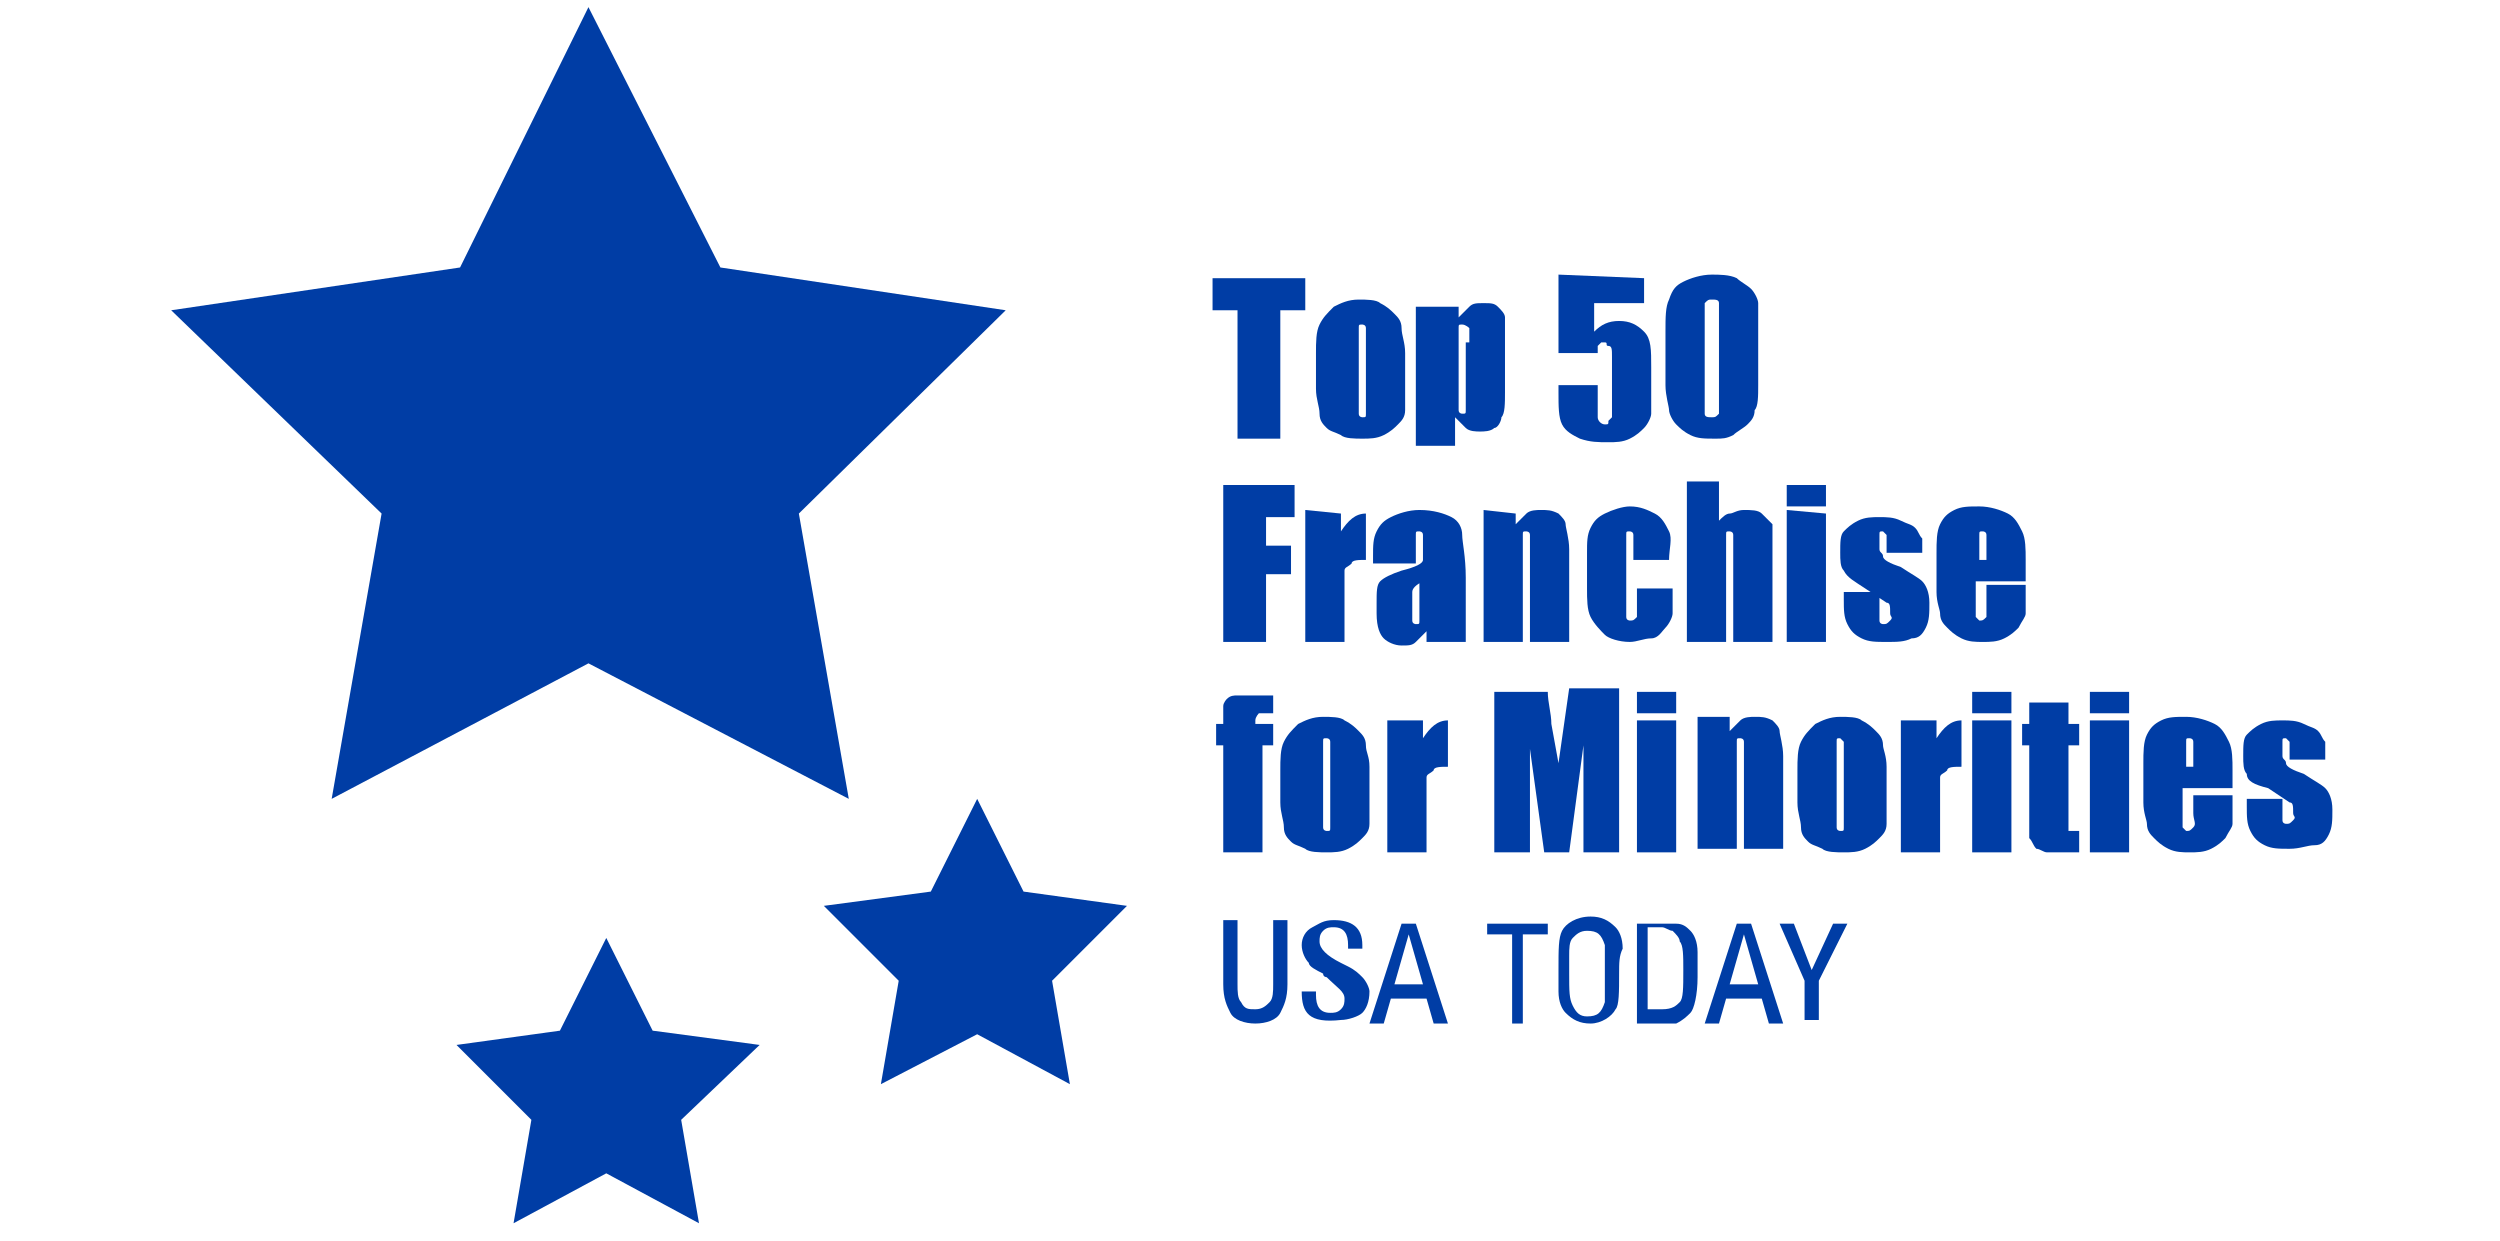 <?xml version="1.0" encoding="utf-8"?>
<!-- Generator: Adobe Illustrator 24.1.2, SVG Export Plug-In . SVG Version: 6.00 Build 0)  -->
<svg version="1.1" id="Capa_1" xmlns="http://www.w3.org/2000/svg" xmlns:xlink="http://www.w3.org/1999/xlink" x="0px" y="0px"
	 viewBox="0 0 70.1 34.8" style="enable-background:new 0 0 70.1 34.8;" xml:space="preserve">
<style type="text/css">
	.st0{enable-background:new    ;}
	.st1{fill:#003DA5;}
</style>
<g class="st0">
	<path class="st1" d="M34.7,25.8v1.8c0,0.2,0,0.4,0.1,0.5c0.1,0.2,0.2,0.2,0.4,0.2s0.3-0.1,0.4-0.2c0.1-0.1,0.1-0.3,0.1-0.5v-1.8
		h0.4v1.8c0,0.4-0.1,0.6-0.2,0.8c-0.1,0.2-0.4,0.3-0.7,0.3s-0.6-0.1-0.7-0.3c-0.1-0.2-0.2-0.4-0.2-0.8v-1.8H34.7z"/>
	<path class="st1" d="M36.5,27.8h0.4v0.1c0,0.3,0.1,0.5,0.4,0.5c0.1,0,0.2,0,0.3-0.1s0.1-0.2,0.1-0.3c0-0.2-0.2-0.3-0.5-0.6
		c0,0-0.1,0-0.1-0.1c-0.2-0.1-0.4-0.2-0.4-0.3c-0.1-0.1-0.2-0.3-0.2-0.5s0.1-0.4,0.3-0.5s0.3-0.2,0.6-0.2c0.5,0,0.8,0.2,0.8,0.7v0.1
		h-0.4v-0.1c0-0.3-0.1-0.5-0.4-0.5c-0.1,0-0.2,0-0.3,0.1S37,26.3,37,26.4c0,0.2,0.2,0.4,0.6,0.6l0.2,0.1c0.2,0.1,0.3,0.2,0.4,0.3
		c0.1,0.1,0.2,0.3,0.2,0.4c0,0.3-0.1,0.5-0.2,0.6c-0.1,0.1-0.4,0.2-0.6,0.2C36.7,28.7,36.5,28.4,36.5,27.8
		C36.5,27.9,36.5,27.9,36.5,27.8C36.5,27.9,36.5,27.9,36.5,27.8z"/>
	<path class="st1" d="M40.2,28.7L40,28h-1l-0.2,0.7h-0.4l0.9-2.8h0.4l0.9,2.8H40.2z M39.1,27.6h0.8l-0.4-1.4L39.1,27.6z"/>
	<path class="st1" d="M42.4,28.7v-2.5h-0.7v-0.3h1.7v0.3h-0.7v2.5H42.4z"/>
	<path class="st1" d="M45.4,27.3c0,0.5,0,0.9-0.1,1c-0.1,0.2-0.4,0.4-0.7,0.4s-0.5-0.1-0.7-0.3c-0.1-0.1-0.2-0.3-0.2-0.6
		c0-0.1,0-0.3,0-0.6c0-0.6,0-0.9,0.1-1.1s0.4-0.4,0.8-0.4c0.3,0,0.5,0.1,0.7,0.3c0.1,0.1,0.2,0.3,0.2,0.6
		C45.4,26.8,45.4,27,45.4,27.3z M45,27.2c0-0.4,0-0.6,0-0.7c-0.1-0.3-0.2-0.4-0.5-0.4c-0.2,0-0.3,0.1-0.4,0.2
		C44,26.4,44,26.6,44,26.8c0,0.1,0,0.2,0,0.5c0,0.5,0,0.7,0.1,0.9c0.1,0.2,0.2,0.3,0.4,0.3c0.3,0,0.4-0.1,0.5-0.4
		C45,27.9,45,27.6,45,27.2z"/>
	<path class="st1" d="M45.9,28.7v-2.8h0.7c0.2,0,0.3,0,0.4,0c0.2,0,0.3,0.1,0.4,0.2c0.1,0.1,0.2,0.3,0.2,0.6c0,0.1,0,0.3,0,0.7
		c0,0.5-0.1,0.9-0.2,1c-0.1,0.1-0.2,0.2-0.4,0.3c-0.1,0-0.3,0-0.5,0C46.5,28.7,45.9,28.7,45.9,28.7z M46.2,28.3h0.4
		c0.3,0,0.4-0.1,0.5-0.2s0.1-0.4,0.1-0.9c0-0.4,0-0.7-0.1-0.8c0-0.1-0.1-0.2-0.2-0.3c-0.1,0-0.2-0.1-0.3-0.1h-0.4V28.3z"/>
	<path class="st1" d="M49.6,28.7L49.4,28h-1l-0.2,0.7h-0.4l0.9-2.8h0.4l0.9,2.8H49.6z M48.5,27.6h0.8l-0.4-1.4L48.5,27.6z"/>
	<path class="st1" d="M50.6,28.7v-1.2l-0.7-1.6h0.4l0.5,1.3l0.6-1.3h0.4L51,27.5v1.1h-0.4V28.7z"/>
</g>
<g class="st0">
	<path class="st1" d="M36.6,7.8v0.9h-0.7v3.6h-1.2V8.7H34V7.8H36.6z"/>
	<path class="st1" d="M39.4,9.9v0.9c0,0.3,0,0.6,0,0.7c0,0.2-0.1,0.3-0.2,0.4c-0.1,0.1-0.2,0.2-0.4,0.3s-0.4,0.1-0.6,0.1
		c-0.2,0-0.5,0-0.6-0.1c-0.2-0.1-0.3-0.1-0.4-0.2c-0.1-0.1-0.2-0.2-0.2-0.4s-0.1-0.4-0.1-0.7v-1c0-0.3,0-0.6,0.1-0.8
		s0.2-0.3,0.4-0.5c0.2-0.1,0.4-0.2,0.7-0.2c0.2,0,0.5,0,0.6,0.1c0.2,0.1,0.3,0.2,0.4,0.3c0.1,0.1,0.2,0.2,0.2,0.4S39.4,9.6,39.4,9.9
		z M38.3,9.6c0-0.2,0-0.3,0-0.4s-0.1-0.1-0.1-0.1c-0.1,0-0.1,0-0.1,0.1s0,0.2,0,0.4v1.7c0,0.2,0,0.3,0,0.3c0,0.1,0.1,0.1,0.1,0.1
		c0.1,0,0.1,0,0.1-0.1s0-0.2,0-0.3V9.6z"/>
	<path class="st1" d="M40.9,8.6v0.3c0.1-0.1,0.2-0.2,0.3-0.3s0.2-0.1,0.4-0.1s0.3,0,0.4,0.1s0.2,0.2,0.2,0.3s0,0.3,0,0.6V11
		c0,0.3,0,0.6-0.1,0.7c0,0.1-0.1,0.3-0.2,0.3c-0.1,0.1-0.3,0.1-0.4,0.1c-0.1,0-0.3,0-0.4-0.1c-0.1-0.1-0.2-0.2-0.3-0.3v0.8h-1.1V8.6
		H40.9z M41.2,9.6c0-0.2,0-0.4,0-0.4S41.1,9.1,41,9.1s-0.1,0-0.1,0.1s0,0.2,0,0.4v1.5c0,0.2,0,0.4,0,0.4c0,0.1,0.1,0.1,0.1,0.1
		c0.1,0,0.1,0,0.1-0.1s0-0.2,0-0.4V9.6H41.2z"/>
	<path class="st1" d="M46.1,7.8v0.7h-1.4v0.8C44.9,9.1,45.1,9,45.4,9s0.5,0.1,0.7,0.3s0.2,0.5,0.2,1v0.6c0,0.3,0,0.5,0,0.7
		c0,0.1-0.1,0.3-0.2,0.4c-0.1,0.1-0.2,0.2-0.4,0.3s-0.4,0.1-0.6,0.1c-0.3,0-0.5,0-0.8-0.1c-0.2-0.1-0.4-0.2-0.5-0.4
		s-0.1-0.5-0.1-0.9v-0.2h1.1v0.3c0,0.3,0,0.5,0,0.6s0.1,0.2,0.2,0.2c0.1,0,0.1,0,0.1-0.1l0.1-0.1c0,0,0-0.2,0-0.5V10
		c0-0.2,0-0.3-0.1-0.3s0-0.1-0.1-0.1s-0.1,0-0.1,0l-0.1,0.1c0,0,0,0.1,0,0.2h-1.1V7.7L46.1,7.8L46.1,7.8z"/>
	<path class="st1" d="M49.3,9.3v1.5c0,0.3,0,0.6-0.1,0.7c0,0.2-0.1,0.3-0.2,0.4c-0.1,0.1-0.3,0.2-0.4,0.3c-0.2,0.1-0.3,0.1-0.5,0.1
		c-0.3,0-0.5,0-0.7-0.1S47.1,12,47,11.9c-0.1-0.1-0.2-0.3-0.2-0.4c0-0.1-0.1-0.4-0.1-0.7V9.3c0-0.4,0-0.7,0.1-0.9
		C46.9,8.1,47,8,47.2,7.9s0.5-0.2,0.8-0.2c0.2,0,0.5,0,0.7,0.1C48.8,7.9,49,8,49.1,8.1s0.2,0.3,0.2,0.4C49.3,8.7,49.3,8.9,49.3,9.3z
		 M48.2,8.9c0-0.2,0-0.4,0-0.4c0-0.1-0.1-0.1-0.2-0.1c-0.1,0-0.1,0-0.2,0.1c0,0.1,0,0.2,0,0.4v2.2c0,0.3,0,0.4,0,0.5
		s0.1,0.1,0.2,0.1s0.1,0,0.2-0.1c0-0.1,0-0.2,0-0.4V8.9z"/>
</g>
<g class="st0">
	<path class="st1" d="M34.3,13.6h2v0.9h-0.8v0.8h0.7v0.8h-0.7V18h-1.2V13.6z"/>
	<path class="st1" d="M37.6,14.4v0.5c0.2-0.3,0.4-0.5,0.7-0.5v1.3c-0.2,0-0.4,0-0.4,0.1c-0.1,0.1-0.2,0.1-0.2,0.2c0,0.1,0,0.3,0,0.7
		V18h-1.1v-3.7L37.6,14.4L37.6,14.4z"/>
	<path class="st1" d="M39.5,15.8h-1v-0.2c0-0.3,0-0.5,0.1-0.7s0.2-0.3,0.4-0.4c0.2-0.1,0.5-0.2,0.8-0.2c0.4,0,0.7,0.1,0.9,0.2
		c0.2,0.1,0.3,0.3,0.3,0.5s0.1,0.6,0.1,1.2V18H40v-0.3c-0.1,0.1-0.2,0.2-0.3,0.3s-0.2,0.1-0.4,0.1s-0.4-0.1-0.5-0.2
		s-0.2-0.3-0.2-0.7v-0.3c0-0.3,0-0.5,0.1-0.6s0.3-0.2,0.6-0.3c0.4-0.1,0.6-0.2,0.6-0.3c0,0,0-0.2,0-0.3c0-0.2,0-0.3,0-0.4
		s-0.1-0.1-0.1-0.1c-0.1,0-0.1,0-0.1,0.1c0,0,0,0.2,0,0.4v0.4H39.5z M39.9,16.3c-0.2,0.1-0.3,0.2-0.3,0.3c0,0.1,0,0.2,0,0.4
		c0,0.2,0,0.3,0,0.4s0.1,0.1,0.1,0.1c0.1,0,0.1,0,0.1-0.1c0,0,0-0.2,0-0.3v-0.8H39.9z"/>
	<path class="st1" d="M42.5,14.4v0.3c0.1-0.1,0.2-0.2,0.3-0.3s0.3-0.1,0.4-0.1c0.2,0,0.3,0,0.5,0.1c0.1,0.1,0.2,0.2,0.2,0.3
		s0.1,0.4,0.1,0.7V18h-1.1v-2.5c0-0.3,0-0.4,0-0.5s-0.1-0.1-0.1-0.1c-0.1,0-0.1,0-0.1,0.1s0,0.2,0,0.5V18h-1.1v-3.7L42.5,14.4
		L42.5,14.4z"/>
	<path class="st1" d="M46.8,15.7h-1v-0.4c0-0.1,0-0.2,0-0.3s-0.1-0.1-0.1-0.1c-0.1,0-0.1,0-0.1,0.1c0,0,0,0.1,0,0.3V17
		c0,0.1,0,0.2,0,0.3c0,0.1,0.1,0.1,0.1,0.1c0.1,0,0.1,0,0.2-0.1c0-0.1,0-0.2,0-0.4v-0.4h1c0,0.3,0,0.5,0,0.7c0,0.1-0.1,0.3-0.2,0.4
		s-0.2,0.3-0.4,0.3S45.9,18,45.7,18c-0.3,0-0.6-0.1-0.7-0.2s-0.3-0.3-0.4-0.5s-0.1-0.5-0.1-0.8v-1c0-0.3,0-0.5,0.1-0.7
		s0.2-0.3,0.4-0.4s0.5-0.2,0.7-0.2c0.3,0,0.5,0.1,0.7,0.2c0.2,0.1,0.3,0.3,0.4,0.5S46.8,15.4,46.8,15.7z"/>
	<path class="st1" d="M48.2,13.6v1c0.1-0.1,0.2-0.2,0.3-0.2s0.2-0.1,0.4-0.1s0.4,0,0.5,0.1s0.2,0.2,0.3,0.3c0,0.1,0,0.4,0,0.7V18
		h-1.1v-2.6c0-0.2,0-0.4,0-0.4c0-0.1-0.1-0.1-0.1-0.1c-0.1,0-0.1,0-0.1,0.1s0,0.2,0,0.4V18h-1.1v-4.5h0.9V13.6z"/>
	<path class="st1" d="M51.2,13.6v0.6h-1.1v-0.6H51.2z M51.2,14.4V18h-1.1v-3.7L51.2,14.4L51.2,14.4z"/>
	<path class="st1" d="M53.9,15.5h-1v-0.2c0-0.2,0-0.3,0-0.3l-0.1-0.1c-0.1,0-0.1,0-0.1,0.1c0,0,0,0.1,0,0.2c0,0.1,0,0.2,0,0.2
		c0,0.1,0.1,0.1,0.1,0.2s0.2,0.2,0.5,0.3c0.3,0.2,0.5,0.3,0.6,0.4s0.2,0.3,0.2,0.6c0,0.3,0,0.5-0.1,0.7s-0.2,0.3-0.4,0.3
		C53.4,18,53.2,18,52.9,18s-0.5,0-0.7-0.1s-0.3-0.2-0.4-0.4c-0.1-0.2-0.1-0.4-0.1-0.7v-0.2h1V17c0,0.2,0,0.3,0,0.4s0.1,0.1,0.1,0.1
		c0.1,0,0.1,0,0.2-0.1s0-0.1,0-0.2c0-0.2,0-0.3-0.1-0.3c0,0-0.3-0.2-0.6-0.4c-0.3-0.2-0.5-0.3-0.6-0.5c-0.1-0.1-0.1-0.3-0.1-0.5
		c0-0.3,0-0.5,0.1-0.6s0.2-0.2,0.4-0.3s0.4-0.1,0.6-0.1c0.2,0,0.4,0,0.6,0.1c0.2,0.1,0.3,0.1,0.4,0.2c0.1,0.1,0.1,0.2,0.2,0.3
		C53.9,15.2,53.9,15.3,53.9,15.5C53.9,15.5,53.9,15.5,53.9,15.5z"/>
	<path class="st1" d="M56.8,16.3h-1.4V17c0,0.2,0,0.3,0,0.3l0.1,0.1c0.1,0,0.1,0,0.2-0.1c0-0.1,0-0.2,0-0.4v-0.5h1.1v0.3
		c0,0.2,0,0.4,0,0.5s-0.1,0.2-0.2,0.4c-0.1,0.1-0.2,0.2-0.4,0.3C56,18,55.8,18,55.6,18c-0.2,0-0.4,0-0.6-0.1
		c-0.2-0.1-0.3-0.2-0.4-0.3c-0.1-0.1-0.2-0.2-0.2-0.4c0-0.1-0.1-0.3-0.1-0.6v-1.1c0-0.3,0-0.6,0.1-0.8s0.2-0.3,0.4-0.4
		c0.2-0.1,0.4-0.1,0.7-0.1s0.6,0.1,0.8,0.2c0.2,0.1,0.3,0.3,0.4,0.5c0.1,0.2,0.1,0.5,0.1,0.8C56.8,15.7,56.8,16.3,56.8,16.3z
		 M55.7,15.7v-0.3c0-0.2,0-0.3,0-0.4c0-0.1-0.1-0.1-0.1-0.1c-0.1,0-0.1,0-0.1,0.1c0,0,0,0.2,0,0.4v0.3H55.7z"/>
</g>
<g class="st0">
	<path class="st1" d="M35.7,19.4V20c-0.2,0-0.4,0-0.4,0s-0.1,0.1-0.1,0.2v0.1h0.5v0.6h-0.3v3h-1.1v-3h-0.2v-0.6h0.2
		c0-0.2,0-0.4,0-0.5s0.1-0.2,0.1-0.2c0.1-0.1,0.2-0.1,0.3-0.1s0.3,0,0.5,0h0.5V19.4z"/>
	<path class="st1" d="M38.4,21.5v0.9c0,0.3,0,0.6,0,0.7c0,0.2-0.1,0.3-0.2,0.4c-0.1,0.1-0.2,0.2-0.4,0.3s-0.4,0.1-0.6,0.1
		c-0.2,0-0.5,0-0.6-0.1c-0.2-0.1-0.3-0.1-0.4-0.2c-0.1-0.1-0.2-0.2-0.2-0.4c0-0.2-0.1-0.4-0.1-0.7v-0.9c0-0.3,0-0.6,0.1-0.8
		c0.1-0.2,0.2-0.3,0.4-0.5c0.2-0.1,0.4-0.2,0.7-0.2c0.2,0,0.5,0,0.6,0.1c0.2,0.1,0.3,0.2,0.4,0.3c0.1,0.1,0.2,0.2,0.2,0.4
		S38.4,21.2,38.4,21.5z M37.3,21.2c0-0.2,0-0.3,0-0.4s-0.1-0.1-0.1-0.1c-0.1,0-0.1,0-0.1,0.1s0,0.2,0,0.4v1.7c0,0.2,0,0.3,0,0.3
		c0,0.1,0.1,0.1,0.1,0.1c0.1,0,0.1,0,0.1-0.1s0-0.2,0-0.3V21.2z"/>
	<path class="st1" d="M39.9,20.2v0.5c0.2-0.3,0.4-0.5,0.7-0.5v1.3c-0.2,0-0.4,0-0.4,0.1c-0.1,0.1-0.2,0.1-0.2,0.2s0,0.3,0,0.7v1.4
		h-1.1v-3.7H39.9z"/>
	<path class="st1" d="M45.4,19.4v4.5h-1v-3l-0.4,3h-0.7L42.9,21v2.9h-1v-4.5h1.5c0,0.3,0.1,0.6,0.1,0.9l0.2,1.1l0.3-2.1h1.4V19.4z"
		/>
	<path class="st1" d="M47,19.4V20h-1.1v-0.6H47z M47,20.2v3.7h-1.1v-3.7H47z"/>
	<path class="st1" d="M48.5,20.2v0.3c0.1-0.1,0.2-0.2,0.3-0.3c0.1-0.1,0.3-0.1,0.4-0.1c0.2,0,0.3,0,0.5,0.1c0.1,0.1,0.2,0.2,0.2,0.3
		c0,0.1,0.1,0.4,0.1,0.7v2.6h-1.1v-2.5c0-0.3,0-0.4,0-0.5s-0.1-0.1-0.1-0.1c-0.1,0-0.1,0-0.1,0.1s0,0.2,0,0.5v2.5h-1.1v-3.7h0.9
		V20.2z"/>
	<path class="st1" d="M52.9,21.5v0.9c0,0.3,0,0.6,0,0.7c0,0.2-0.1,0.3-0.2,0.4c-0.1,0.1-0.2,0.2-0.4,0.3s-0.4,0.1-0.6,0.1
		c-0.2,0-0.5,0-0.6-0.1c-0.2-0.1-0.3-0.1-0.4-0.2s-0.2-0.2-0.2-0.4c0-0.2-0.1-0.4-0.1-0.7v-0.9c0-0.3,0-0.6,0.1-0.8
		c0.1-0.2,0.2-0.3,0.4-0.5c0.2-0.1,0.4-0.2,0.7-0.2c0.2,0,0.5,0,0.6,0.1c0.2,0.1,0.3,0.2,0.4,0.3c0.1,0.1,0.2,0.2,0.2,0.4
		C52.8,21,52.9,21.2,52.9,21.5z M51.7,21.2c0-0.2,0-0.3,0-0.4l-0.1-0.1c-0.1,0-0.1,0-0.1,0.1c0,0,0,0.2,0,0.4v1.7c0,0.2,0,0.3,0,0.3
		c0,0.1,0.1,0.1,0.1,0.1c0.1,0,0.1,0,0.1-0.1c0,0,0-0.2,0-0.3V21.2z"/>
	<path class="st1" d="M54.3,20.2v0.5c0.2-0.3,0.4-0.5,0.7-0.5v1.3c-0.2,0-0.4,0-0.4,0.1c-0.1,0.1-0.2,0.1-0.2,0.2s0,0.3,0,0.7v1.4
		h-1.1v-3.7H54.3z"/>
	<path class="st1" d="M56.4,19.4V20h-1.1v-0.6H56.4z M56.4,20.2v3.7h-1.1v-3.7H56.4z"/>
	<path class="st1" d="M58,19.7v0.6h0.3v0.6H58v2c0,0.2,0,0.4,0,0.4s0.1,0,0.3,0v0.6h-0.4c-0.3,0-0.4,0-0.5,0s-0.2-0.1-0.3-0.1
		c-0.1-0.1-0.1-0.2-0.2-0.3c0-0.1,0-0.3,0-0.7v-1.9h-0.2v-0.6h0.2v-0.6H58z"/>
	<path class="st1" d="M59.7,19.4V20h-1.1v-0.6H59.7z M59.7,20.2v3.7h-1.1v-3.7H59.7z"/>
	<path class="st1" d="M62.6,22.1h-1.4v0.8c0,0.2,0,0.3,0,0.3l0.1,0.1c0.1,0,0.1,0,0.2-0.1s0-0.2,0-0.4v-0.5h1.1v0.3
		c0,0.2,0,0.4,0,0.5s-0.1,0.2-0.2,0.4c-0.1,0.1-0.2,0.2-0.4,0.3c-0.2,0.1-0.4,0.1-0.6,0.1c-0.2,0-0.4,0-0.6-0.1
		c-0.2-0.1-0.3-0.2-0.4-0.3c-0.1-0.1-0.2-0.2-0.2-0.4c0-0.1-0.1-0.3-0.1-0.6v-1.1c0-0.3,0-0.6,0.1-0.8c0.1-0.2,0.2-0.3,0.4-0.4
		s0.4-0.1,0.7-0.1s0.6,0.1,0.8,0.2s0.3,0.3,0.4,0.5c0.1,0.2,0.1,0.5,0.1,0.8C62.6,21.6,62.6,22.1,62.6,22.1z M61.5,21.5v-0.3
		c0-0.2,0-0.3,0-0.4s-0.1-0.1-0.1-0.1c-0.1,0-0.1,0-0.1,0.1s0,0.2,0,0.4v0.3H61.5z"/>
	<path class="st1" d="M65.2,21.3h-1v-0.2c0-0.2,0-0.3,0-0.3l-0.1-0.1c-0.1,0-0.1,0-0.1,0.1c0,0,0,0.1,0,0.2s0,0.2,0,0.2
		c0,0.1,0.1,0.1,0.1,0.2s0.2,0.2,0.5,0.3c0.3,0.2,0.5,0.3,0.6,0.4s0.2,0.3,0.2,0.6c0,0.3,0,0.5-0.1,0.7s-0.2,0.3-0.4,0.3
		s-0.4,0.1-0.7,0.1c-0.3,0-0.5,0-0.7-0.1s-0.3-0.2-0.4-0.4C63,23.1,63,22.9,63,22.6v-0.2h1v0.2c0,0.2,0,0.3,0,0.4s0.1,0.1,0.1,0.1
		c0.1,0,0.1,0,0.2-0.1s0-0.1,0-0.2c0-0.2,0-0.3-0.1-0.3c0,0-0.3-0.2-0.6-0.4C63.2,22,63,21.9,63,21.7c-0.1-0.1-0.1-0.3-0.1-0.5
		c0-0.3,0-0.5,0.1-0.6s0.2-0.2,0.4-0.3s0.4-0.1,0.6-0.1s0.4,0,0.6,0.1s0.3,0.1,0.4,0.2s0.1,0.2,0.2,0.3C65.2,20.9,65.2,21,65.2,21.3
		L65.2,21.3z"/>
</g>
<polygon class="st1" points="16.5,0.2 20.2,7.5 28.2,8.7 22.4,14.4 23.8,22.4 16.5,18.6 9.3,22.4 10.7,14.4 4.8,8.7 12.9,7.5 "/>
<polygon class="st1" points="27.4,22.4 28.7,25 31.6,25.4 29.5,27.5 30,30.4 27.4,29 24.7,30.4 25.2,27.5 23.1,25.4 26.1,25 "/>
<polygon class="st1" points="17,26.3 18.3,28.9 21.3,29.3 19.1,31.4 19.6,34.3 17,32.9 14.4,34.3 14.9,31.4 12.8,29.3 15.7,28.9 "/>
</svg>

